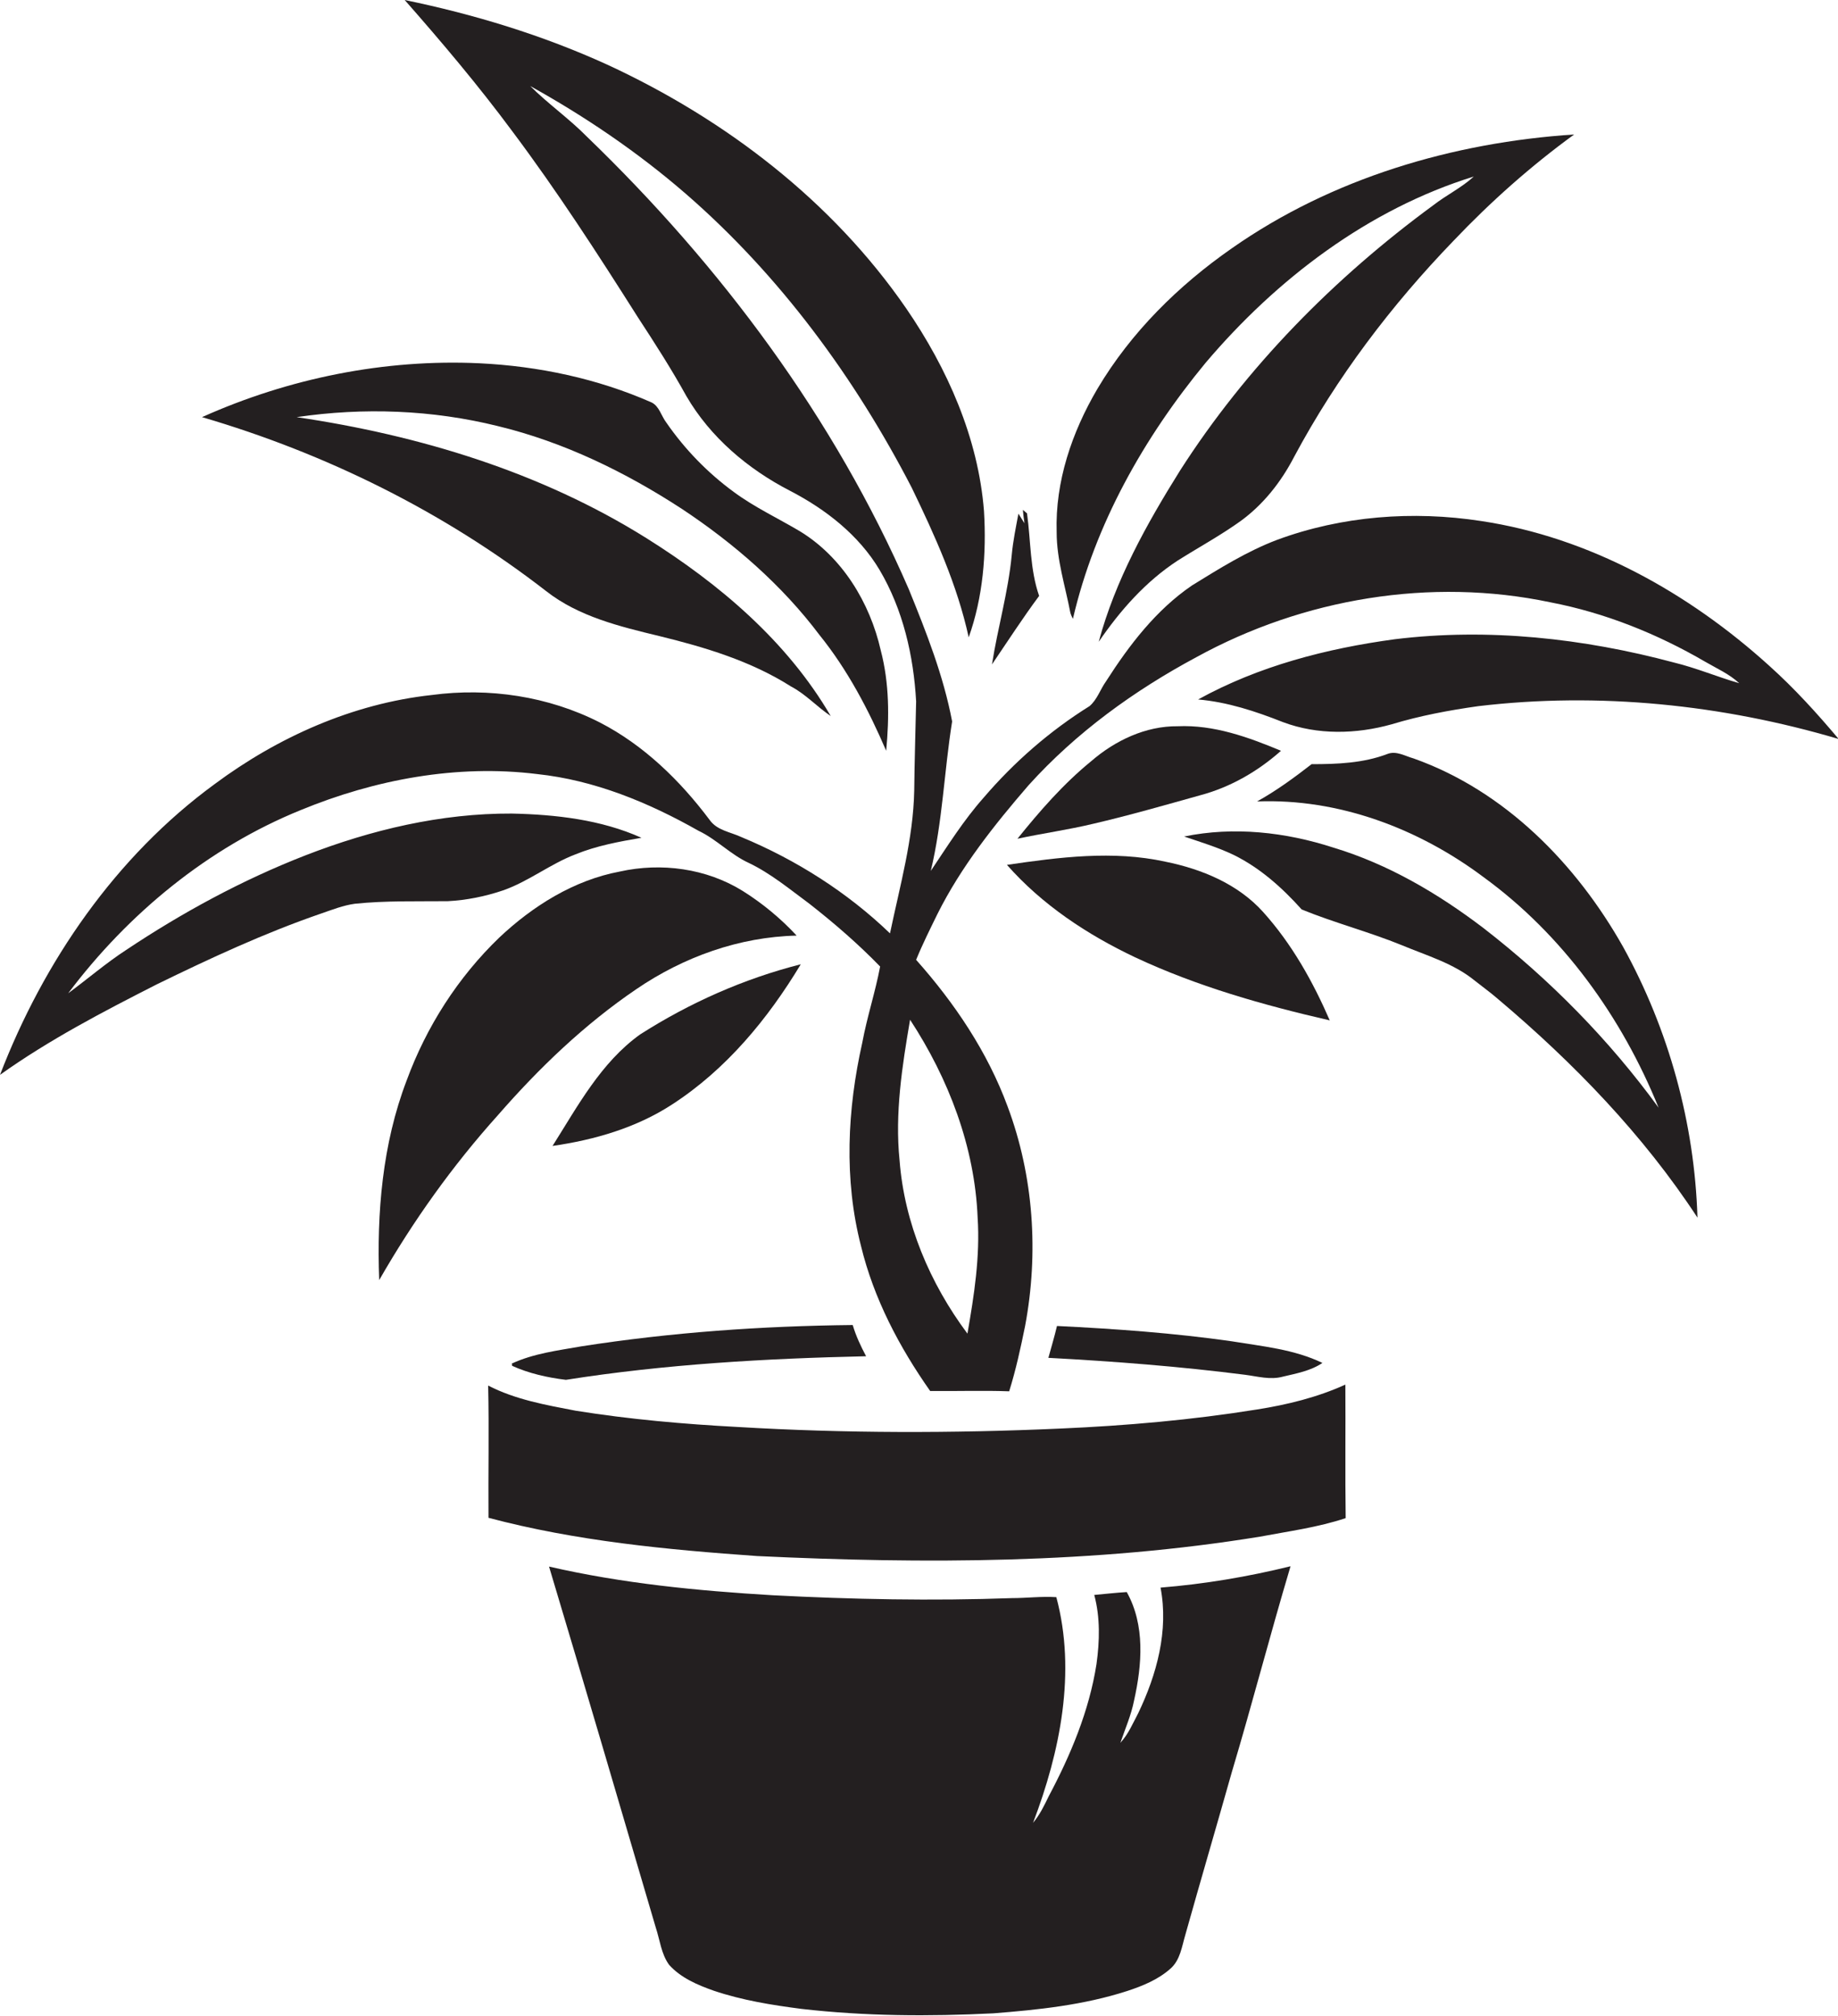 <?xml version="1.0" encoding="utf-8"?>
<!-- Generator: Adobe Illustrator 19.2.0, SVG Export Plug-In . SVG Version: 6.00 Build 0)  -->
<svg version="1.1" id="Layer_1" xmlns="http://www.w3.org/2000/svg" xmlns:xlink="http://www.w3.org/1999/xlink" x="0px" y="0px"
	 viewBox="0 0 576.8 632.6" enable-background="new 0 0 576.8 632.6" xml:space="preserve">
<g>
	<path fill="#231F20" d="M157.9,279.4c8-2.8,14.8-8.3,22.7-11.3c6.6-2.7,13.7-4,20.7-5.2c-12.7-5.7-26.9-7.3-40.7-7.6
		c-22.2-0.1-44.1,5.1-64.7,13.1c-19.8,7.7-38.6,17.9-56.3,29.7c-6.3,4.1-12.1,9.1-18.2,13.6c18.8-25,43.9-45.7,73-57.5
		c23.3-9.6,49-14.4,74.1-11.3c18,1.9,35,8.9,50.7,17.8c5.7,2.7,10.1,7.5,15.8,10.1c6.9,3.3,12.9,8.3,19,12.8
		c7.8,6.1,15.3,12.6,22.2,19.7c-1.5,8-4.1,15.8-5.6,23.9c-4.7,20.9-5.8,42.9-0.4,63.8c4,16.5,12,31.7,21.7,45.5
		c8.3,0.1,16.5-0.2,24.8,0.1c2.1-6.7,3.6-13.6,5-20.5c4.3-22.9,2.7-47-5.5-68.9c-6.3-17.1-16.6-32.4-28.7-46c2-4.9,4.4-9.7,6.7-14.4
		c7.4-14.8,17.8-27.9,28.6-40.4c14.9-16.5,33.1-29.7,52.7-40.2c33.5-18.4,73.5-25.1,111-17.2c17.2,3.3,33.6,9.9,48.7,18.7
		c3.6,2.1,7.5,3.8,10.6,6.7c-6.9-2-13.5-4.8-20.5-6.5c-28.4-7.6-58.3-10.9-87.6-7.3c-21.4,2.9-42.7,8.4-61.7,18.9
		c9.2,0.8,18,3.7,26.6,7.1c10.9,4.1,23,3.8,34.1,0.7c8.9-2.7,18-4.4,27.2-5.7c37.9-4.5,76.6-0.5,113.1,10.3
		c-6.8-8.1-13.9-15.9-21.8-23c-25.3-22.9-56.4-40.3-90.4-45.4c-21.4-3.3-43.7-1.6-64,5.9c-9.5,3.6-18.1,9-26.7,14.3
		c-11.3,7.7-19.7,18.7-27,30.1c-1.8,2.5-2.8,5.8-5.2,7.8c-12.5,7.8-23.7,17.6-33.2,28.7c-6.3,7.1-11.3,15.1-16.6,23
		c3.7-15.4,4.2-31.3,6.7-46.9c-2.7-14.3-8.1-28-13.6-41.5c-23.3-53.7-59-101.5-101-142c-5.6-5.7-12.2-10.3-17.8-15.9
		c17.3,9.6,33.8,20.8,48.8,33.8c29.5,25.6,53,57.6,70.9,92.2c7.3,15.1,14.3,30.5,17.9,47c4.5-12.6,5.6-26.3,4.8-39.6
		c-1.8-23-11.5-44.8-24.4-63.6c-23.2-33.7-56.8-59.4-93.8-76.5C170.2,11,148.8,4.5,127,0c11.7,13.3,23.1,26.8,33.7,41.1
		c14.1,18.8,26.9,38.6,39.5,58.5c5.3,8.1,10.5,16.2,15.2,24.7c7.5,12.9,19.3,22.9,32.5,29.7c11.2,5.8,21.6,13.9,28.1,24.8
		c7.4,12.5,10.7,27,11.5,41.3c-0.2,9.3-0.5,18.7-0.6,28c-0.3,15.2-4.5,29.9-7.6,44.8c-13.4-12.9-29.5-23.1-46.6-30.2
		c-3.4-1.6-7.7-2.1-10-5.4c-9.3-12.4-20.7-23.5-34.5-30.6c-16.1-8.2-34.8-11-52.7-8.6c-24.8,2.7-48.3,13.2-68.2,28
		c-31,22.7-53.6,55.6-67.3,91.2c15.4-11,32.3-19.8,49.2-28.4c16.8-8.2,33.8-16.1,51.5-22.2c3.5-1.2,7-2.6,10.7-3.1
		c9.7-1,19.4-0.7,29.1-0.8C146.4,282.5,152.3,281.3,157.9,279.4z M285.6,320c12.1,18.5,20.3,39.9,21.2,62.1
		c0.8,12.2-1.1,24.4-3.2,36.4c-11.8-15.8-19.8-34.7-21.3-54.4C280.8,349.4,283.1,334.6,285.6,320z"/>
	<path fill="#231F20" d="M335.9,192.3c0.2,0.7,0.5,1.3,0.8,1.9c6.9-29.7,22.3-56.9,41.6-80.3c22.3-26.3,51-48.2,84.2-58.5
		c-3.8,3.5-8.6,5.8-12.7,9c-31.1,22.8-58.7,50.8-79.5,83.3c-10.5,16.8-20.3,34.4-25.5,53.7c6.7-9.8,14.7-18.9,24.8-25.5
		c6.5-4.1,13.3-7.8,19.6-12.3c7.2-5.2,12.8-12.3,16.9-20.2c13.3-24.9,30.5-47.6,50.1-67.9c11.6-12.2,24.2-23.4,37.8-33.3
		c-38,2.5-76,13.7-107.4,35.7c-16.8,11.7-31.7,26.4-42.2,44.1c-8,13.6-13.3,29.1-12.8,45C331.6,175.7,334.3,183.9,335.9,192.3z"/>
	<path fill="#231F20" d="M156.2,133.7c20.7,5,40,14.4,57.8,26c16.3,10.8,31.4,23.9,43.2,39.6c8.8,10.9,15.4,23.5,20.9,36.3
		c1-10.5,1-21.2-1.7-31.5c-3.4-15-12.1-29.3-25.4-37.4c-6.9-4.1-14.2-7.5-20.7-12.3c-8.2-6-15.4-13.4-21.2-21.8
		c-1.6-2.1-2.2-5.1-4.6-6.3c-17-7.5-35.5-11.4-54-12.3c-29.8-1.4-59.9,4.7-87.1,16.9c38.9,11.4,75.9,29.7,108,54.6
		c10.2,8,23.1,11.1,35.5,14.1c14.3,3.5,28.7,7.8,41.3,15.8c4.6,2.4,8.2,6.4,12.5,9.3c-13.7-23.5-35-41.5-57.8-55.8
		c-33.2-20.8-71.3-32.3-109.8-38C114.1,127.8,135.6,128.6,156.2,133.7z"/>
	<path fill="#231F20" d="M322.3,161.1l-1.3-1.1c0.1,1.4,0.3,2.8,0.5,4.2c-0.6-1-1.3-2-1.9-3c-0.8,4.3-1.7,8.6-2.1,13
		c-1.1,11.6-4.4,22.8-6.2,34.3c4.9-7.2,9.6-14.5,14.8-21.5C323.2,178.7,323.5,169.7,322.3,161.1z"/>
	<path fill="#231F20" d="M402,235.6c-10.3-4.3-21.1-8.2-32.4-7.7c-10.1-0.1-19.7,4.5-27.2,11c-8.7,7.1-16.1,15.6-23.1,24.3
		c7.9-1.7,15.9-2.8,23.8-4.7c11.2-2.6,22.3-5.8,33.4-8.9C386,247.1,394.7,242.1,402,235.6z"/>
	<path fill="#231F20" d="M443.6,238c-2.6-0.7-5.4-2.5-8.2-1.4c-7.6,2.9-15.8,3.2-23.8,3.2c-5.4,4.2-11,8.3-17.1,11.7
		c25.6-1,50.7,8.5,71,23.7c24.9,18.1,43.5,44,55,72.4c-15.5-21.3-34.2-40.3-55-56.4c-14.2-10.8-29.8-20-47-25.2
		c-15.1-4.9-31.3-6.7-46.9-3.5c5.3,1.8,10.6,3.4,15.6,5.8c8.3,4.1,15.2,10.3,21.3,17.1c10.3,4.2,21.1,7,31.4,11.2
		c7.9,3.3,16.3,5.7,23,11.2c2.4,1.9,4.9,3.7,7.2,5.7c23.7,20,45.6,42.6,62.6,68.6c-0.9-29.6-9-59-23.3-84.9
		C494.7,271.1,472.3,248.2,443.6,238z"/>
	<path fill="#231F20" d="M396.4,286.2c-7.9-8.8-19.3-13.5-30.7-15.8c-16.4-3.6-33.3-1.4-49.7,1c11,12.5,25.2,21.9,40.2,29
		c19.4,9.1,40.2,15,61.1,19.8C412,308,405.4,296.2,396.4,286.2z"/>
	<path fill="#231F20" d="M199.7,310.4c14.8-10.1,32.3-16.4,50.3-16.8c-5-5.4-10.7-10.1-16.9-14c-11.4-7.1-25.6-9-38.6-6.1
		c-14.4,2.7-27.3,10.8-37.8,20.7c-13,12.5-22.9,28-29.1,44.9c-7.6,19.9-9.4,41.5-8.6,62.6c10.6-18.5,23-35.9,37.3-51.8
		C169.2,335.1,183.5,321.4,199.7,310.4z"/>
	<path fill="#231F20" d="M251.3,302.6c-17.8,4.5-34.9,12.1-50.4,22c-12.3,8.8-19.6,22.5-27.5,35c13.2-1.9,26.3-5.7,37.5-13
		C227.9,335.6,241,319.7,251.3,302.6z"/>
	<path fill="#231F20" d="M160.7,428.6c5.3,2.4,11.1,3.7,16.9,4.4c31.1-4.9,62.7-6.7,94.2-7.4c-1.7-3.2-3.2-6.4-4.2-9.8
		c-28.5,0.3-57,2.3-85.2,6.7c-7.3,1.3-14.9,2.2-21.8,5.4C160.7,428,160.7,428.4,160.7,428.6z"/>
	<path fill="#231F20" d="M329,426.1c20.6,1.1,41.2,2.7,61.6,5.3c4,0.5,8,1.7,12,0.6c4.2-1,8.7-1.8,12.4-4.3
		c-8.9-4.3-18.8-5.2-28.5-6.8c-18.2-2.6-36.5-3.9-54.8-4.8C330.9,419.5,329.9,422.8,329,426.1z"/>
	<path fill="#231F20" d="M422.2,434.5c-8.8,4-18.2,6.3-27.7,7.8c-20.5,3.3-41.2,5.1-61.9,6c-33.6,1.5-67.4,1.5-101-0.5
		c-17-0.9-34-2.4-50.9-5.1c-9.4-1.8-19-3.5-27.5-7.9c0.3,13.8,0,27.7,0.1,41.5c27.5,7.3,56,10,84.3,12c52.7,2.5,105.8,2.4,157.9-6.1
		c9-1.7,18.1-2.9,26.8-5.8C422.1,462.3,422.3,448.4,422.2,434.5z"/>
	<path fill="#231F20" d="M357.2,537.6c-1.7,3.2-3.1,6.6-5.6,9.3c1.5-4.4,3.4-8.7,4.3-13.3c2.5-11.2,3.5-23.6-2.3-34
		c-3.4,0.2-6.8,0.6-10.2,0.9c1.9,7.1,1.7,14.5,0.7,21.7c-2.3,14.7-8.1,28.5-15,41.5c-1.4,2.9-2.8,5.8-4.9,8.3
		c8.5-22.3,13.6-47.3,7.3-70.8c-4.7-0.3-9.3,0.3-14,0.3c-25,0.9-50,0.4-75-0.9c-23.6-1.4-47.2-3.7-70.2-9
		c11.3,37.7,22.4,75.5,33.5,113.3c1.3,3.9,1.7,8.3,4.2,11.7c3.7,4.1,8.9,6.3,14,8.1c8.9,3,18.2,4.5,27.5,5.7
		c20,2.3,40.1,2.4,60.2,1.4c14.1-1.1,28.4-2.6,42-7c4.9-1.6,9.8-3.6,13.7-7.1c3-2.7,3.5-6.9,4.6-10.6c4.8-17.1,9.8-34.1,14.6-51.1
		c6.4-21.4,12-43.1,18.4-64.5c-13.4,3.3-27.1,5.6-40.8,6.7C366.8,511.7,363,525.5,357.2,537.6z"/>
</g>
</svg>
